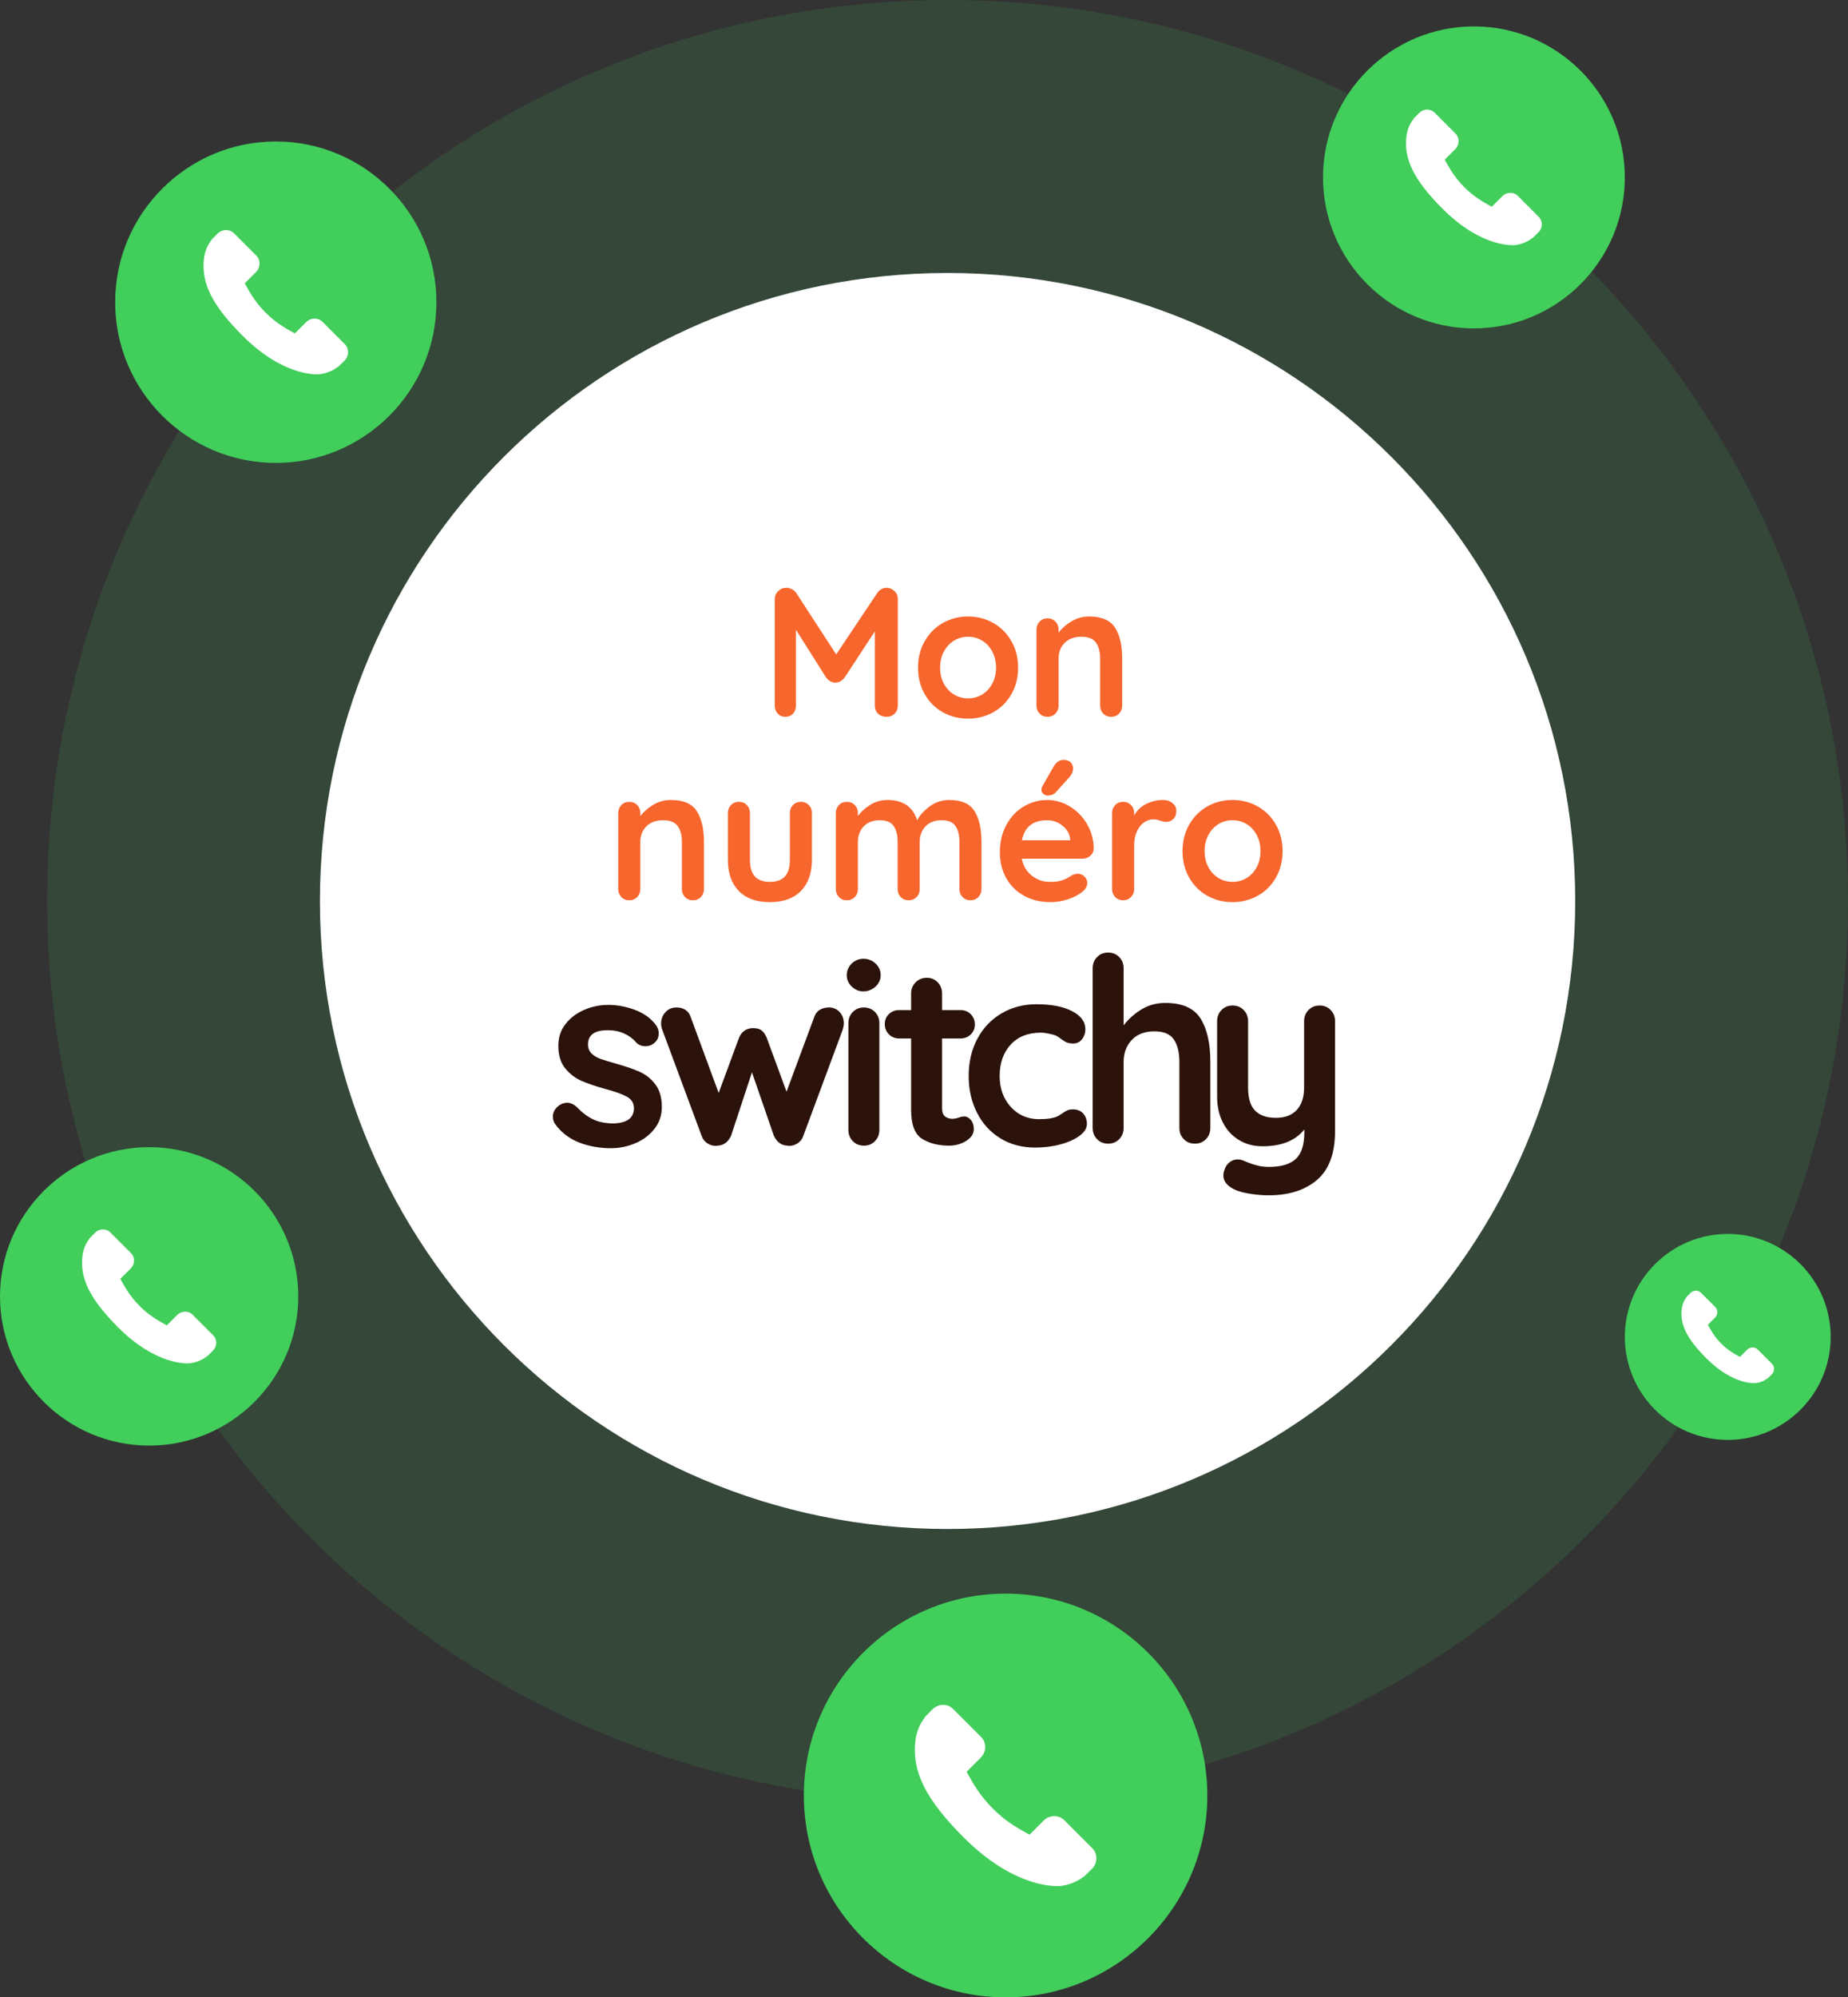 <?xml version="1.0" encoding="utf-8"?>
<!-- Generator: Adobe Illustrator 13.0.0, SVG Export Plug-In . SVG Version: 6.00 Build 14948)  -->
<!DOCTYPE svg PUBLIC "-//W3C//DTD SVG 1.1//EN" "http://www.w3.org/Graphics/SVG/1.1/DTD/svg11.dtd">
<svg version="1.1" id="Calque_1" xmlns="http://www.w3.org/2000/svg" xmlns:xlink="http://www.w3.org/1999/xlink" x="0px" y="0px"
	 width="216.659px" height="234.034px" viewBox="0 0 216.659 234.034" enable-background="new 0 0 216.659 234.034"
	 xml:space="preserve">
<rect x="0" y="0" width="216.659" height="234.034" fill="#333333" stroke="none"/>
<g>
	<g opacity="0.13">
		<g>
			<defs>
				<rect id="SVGID_1_" x="5.527" width="211.132" height="211.14"/>
			</defs>
			<clipPath id="SVGID_2_">
				<use xlink:href="#SVGID_1_"  overflow="visible"/>
			</clipPath>
			<path clip-path="url(#SVGID_2_)" fill="#41CE5B" d="M216.659,105.57c0,58.303-47.265,105.565-105.566,105.565
				c-58.302,0-105.566-47.263-105.566-105.565c0-58.302,47.264-105.565,105.566-105.565
				C169.395,0.005,216.659,47.269,216.659,105.57"/>
		</g>
	</g>
	<path fill="#FFFFFF" d="M184.678,105.57c0,40.64-32.944,73.585-73.585,73.585c-40.64,0-73.585-32.945-73.585-73.585
		s32.945-73.585,73.585-73.585C151.733,31.985,184.678,64.931,184.678,105.57"/>
	<g>
		<path fill="#F7662D" d="M104.861,69.251c0.266,0.251,0.399,0.564,0.399,0.938v12.485c0,0.374-0.123,0.687-0.367,0.938
			c-0.245,0.252-0.568,0.377-0.97,0.377c-0.403,0-0.73-0.122-0.981-0.367c-0.252-0.244-0.377-0.561-0.377-0.949v-8.69l-3.558,5.434
			c-0.144,0.172-0.309,0.313-0.496,0.42c-0.187,0.108-0.381,0.155-0.582,0.14c-0.187,0.015-0.374-0.032-0.561-0.14
			c-0.187-0.108-0.353-0.248-0.496-0.42l-3.558-5.628v8.884c0,0.388-0.115,0.705-0.345,0.949c-0.23,0.245-0.532,0.367-0.906,0.367
			c-0.359,0-0.654-0.125-0.884-0.377c-0.23-0.251-0.345-0.564-0.345-0.938V70.189c0-0.359,0.133-0.668,0.399-0.927
			s0.585-0.388,0.959-0.388c0.216,0,0.431,0.054,0.647,0.162s0.381,0.248,0.496,0.42l4.701,7.224l4.83-7.224
			c0.115-0.172,0.27-0.313,0.464-0.42c0.194-0.108,0.391-0.162,0.593-0.162C104.282,68.874,104.595,69,104.861,69.251z"/>
		<path fill="#F7662D" d="M118.585,81.326c-0.518,0.913-1.226,1.621-2.123,2.124c-0.899,0.503-1.887,0.755-2.966,0.755
			c-1.093,0-2.085-0.251-2.976-0.755c-0.892-0.503-1.596-1.211-2.113-2.124c-0.517-0.913-0.776-1.944-0.776-3.094
			c0-1.15,0.259-2.181,0.776-3.094c0.518-0.913,1.222-1.625,2.113-2.135c0.891-0.51,1.883-0.766,2.976-0.766
			c1.079,0,2.066,0.255,2.966,0.766c0.897,0.51,1.605,1.222,2.123,2.135c0.518,0.913,0.776,1.944,0.776,3.094
			C119.361,79.382,119.103,80.414,118.585,81.326z M116.332,76.345c-0.295-0.553-0.69-0.981-1.187-1.283
			c-0.496-0.302-1.045-0.453-1.649-0.453c-0.604,0-1.153,0.151-1.649,0.453c-0.496,0.302-0.892,0.73-1.186,1.283
			c-0.295,0.554-0.442,1.183-0.442,1.887c0,0.705,0.147,1.33,0.442,1.876c0.294,0.546,0.689,0.97,1.186,1.272
			c0.496,0.302,1.046,0.453,1.649,0.453c0.604,0,1.153-0.151,1.649-0.453c0.496-0.302,0.892-0.726,1.187-1.272
			c0.294-0.546,0.442-1.171,0.442-1.876C116.774,77.528,116.626,76.899,116.332,76.345z"/>
		<path fill="#F7662D" d="M130.726,73.542c0.561,0.87,0.841,2.074,0.841,3.612v5.52c0,0.374-0.122,0.687-0.366,0.938
			c-0.245,0.252-0.555,0.377-0.928,0.377c-0.374,0-0.684-0.125-0.928-0.377c-0.244-0.251-0.366-0.564-0.366-0.938v-5.52
			c0-0.791-0.165-1.413-0.495-1.865c-0.332-0.453-0.899-0.679-1.704-0.679c-0.834,0-1.487,0.241-1.962,0.722
			c-0.475,0.482-0.712,1.089-0.712,1.822v5.52c0,0.374-0.122,0.687-0.366,0.938c-0.245,0.252-0.555,0.377-0.928,0.377
			c-0.374,0-0.684-0.125-0.928-0.377c-0.244-0.251-0.366-0.564-0.366-0.938v-8.905c0-0.374,0.122-0.687,0.366-0.938
			s0.554-0.377,0.928-0.377c0.373,0,0.683,0.126,0.928,0.377c0.244,0.251,0.366,0.564,0.366,0.938v0.366
			c0.388-0.518,0.896-0.963,1.521-1.337c0.625-0.374,1.311-0.561,2.059-0.561C129.151,72.237,130.165,72.672,130.726,73.542z"/>
	</g>
	<g>
		<path fill="#F7662D" d="M81.691,95.04c0.561,0.87,0.841,2.074,0.841,3.612v5.52c0,0.374-0.123,0.687-0.367,0.938
			c-0.245,0.252-0.554,0.377-0.927,0.377c-0.374,0-0.683-0.125-0.927-0.377c-0.245-0.251-0.367-0.564-0.367-0.938v-5.52
			c0-0.791-0.166-1.413-0.496-1.865c-0.331-0.453-0.899-0.679-1.704-0.679c-0.834,0-1.488,0.241-1.962,0.722
			c-0.474,0.482-0.711,1.089-0.711,1.822v5.52c0,0.374-0.123,0.687-0.367,0.938c-0.245,0.252-0.554,0.377-0.927,0.377
			c-0.374,0-0.683-0.125-0.927-0.377c-0.245-0.251-0.367-0.564-0.367-0.938v-8.905c0-0.374,0.122-0.687,0.367-0.938
			c0.244-0.251,0.553-0.377,0.927-0.377c0.374,0,0.683,0.126,0.927,0.377c0.244,0.251,0.367,0.564,0.367,0.938v0.366
			c0.388-0.518,0.895-0.963,1.52-1.337c0.625-0.374,1.312-0.561,2.06-0.561C80.117,93.735,81.13,94.17,81.691,95.04z"/>
		<path fill="#F7662D" d="M94.823,94.329c0.245,0.251,0.367,0.564,0.367,0.938v5.477c0,1.552-0.428,2.767-1.283,3.644
			c-0.855,0.877-2.074,1.315-3.655,1.315s-2.796-0.438-3.644-1.315s-1.272-2.092-1.272-3.644v-5.477
			c0-0.374,0.122-0.687,0.367-0.938c0.244-0.251,0.553-0.377,0.927-0.377c0.374,0,0.683,0.126,0.927,0.377
			c0.244,0.251,0.367,0.564,0.367,0.938v5.477c0,0.877,0.194,1.527,0.582,1.951c0.388,0.424,0.97,0.636,1.747,0.636
			c0.791,0,1.38-0.212,1.768-0.636c0.388-0.424,0.583-1.074,0.583-1.951v-5.477c0-0.374,0.122-0.687,0.367-0.938
			c0.244-0.251,0.553-0.377,0.927-0.377C94.27,93.951,94.578,94.077,94.823,94.329z"/>
		<path fill="#F7662D" d="M114.251,95.04c0.547,0.87,0.819,2.074,0.819,3.612v5.52c0,0.374-0.122,0.687-0.366,0.938
			c-0.245,0.252-0.554,0.377-0.928,0.377c-0.373,0-0.683-0.125-0.927-0.377c-0.245-0.251-0.366-0.564-0.366-0.938v-5.52
			c0-0.791-0.155-1.413-0.465-1.865c-0.309-0.453-0.852-0.679-1.627-0.679c-0.806,0-1.435,0.241-1.887,0.722
			c-0.453,0.482-0.679,1.089-0.679,1.822v5.52c0,0.374-0.122,0.687-0.367,0.938c-0.245,0.252-0.553,0.377-0.927,0.377
			s-0.683-0.125-0.927-0.377c-0.245-0.251-0.366-0.564-0.366-0.938v-5.52c0-0.791-0.155-1.413-0.464-1.865s-0.852-0.679-1.628-0.679
			c-0.805,0-1.434,0.241-1.887,0.722c-0.453,0.482-0.679,1.089-0.679,1.822v5.52c0,0.374-0.123,0.687-0.367,0.938
			c-0.245,0.252-0.554,0.377-0.927,0.377c-0.374,0-0.683-0.125-0.927-0.377c-0.245-0.251-0.367-0.564-0.367-0.938v-8.905
			c0-0.374,0.122-0.687,0.367-0.938c0.244-0.251,0.553-0.377,0.927-0.377c0.374,0,0.683,0.126,0.927,0.377
			c0.244,0.251,0.367,0.564,0.367,0.938v0.345c0.388-0.518,0.88-0.959,1.477-1.326c0.596-0.366,1.261-0.55,1.995-0.55
			c1.811,0,2.968,0.791,3.472,2.372c0.331-0.604,0.83-1.15,1.499-1.639c0.668-0.489,1.426-0.733,2.274-0.733
			C112.72,93.735,113.704,94.17,114.251,95.04z"/>
		<path fill="#F7662D" d="M127.813,100.291c-0.258,0.216-0.561,0.324-0.905,0.324h-7.116c0.173,0.848,0.568,1.513,1.187,1.994
			c0.618,0.482,1.315,0.723,2.091,0.723c0.59,0,1.05-0.054,1.381-0.162c0.33-0.108,0.593-0.223,0.787-0.345
			c0.193-0.122,0.326-0.205,0.398-0.248c0.259-0.129,0.504-0.194,0.733-0.194c0.302,0,0.561,0.108,0.776,0.323
			c0.215,0.216,0.323,0.467,0.323,0.755c0,0.388-0.201,0.741-0.604,1.057c-0.403,0.331-0.942,0.611-1.617,0.841
			c-0.677,0.23-1.358,0.345-2.049,0.345c-1.208,0-2.261-0.251-3.159-0.755c-0.898-0.503-1.592-1.197-2.08-2.081
			c-0.489-0.884-0.733-1.879-0.733-2.986c0-1.236,0.259-2.321,0.776-3.256s1.199-1.65,2.049-2.146
			c0.848-0.496,1.753-0.744,2.717-0.744c0.948,0,1.844,0.259,2.684,0.776c0.842,0.518,1.514,1.215,2.017,2.092
			s0.755,1.826,0.755,2.846C128.209,99.794,128.073,100.075,127.813,100.291z M119.813,98.458h5.65v-0.151
			c-0.059-0.604-0.354-1.121-0.885-1.552c-0.531-0.432-1.135-0.647-1.811-0.647C121.101,96.107,120.116,96.891,119.813,98.458z
			 M122.326,93.024c-0.165-0.129-0.241-0.302-0.227-0.518c0-0.129,0.043-0.266,0.13-0.41l1.25-2.2
			c0.144-0.259,0.316-0.467,0.518-0.625s0.424-0.237,0.668-0.237c0.389,0,0.68,0.101,0.874,0.302c0.194,0.202,0.284,0.46,0.27,0.776
			c-0.029,0.331-0.165,0.64-0.409,0.927l-1.64,1.812c-0.229,0.244-0.554,0.366-0.97,0.366
			C122.646,93.218,122.491,93.153,122.326,93.024z"/>
		<path fill="#F7662D" d="M137.463,94.102c0.295,0.245,0.442,0.532,0.442,0.862c0,0.446-0.115,0.78-0.346,1.003
			c-0.229,0.223-0.503,0.334-0.818,0.334c-0.217,0-0.461-0.05-0.733-0.151c-0.044-0.014-0.14-0.043-0.292-0.086
			c-0.15-0.043-0.313-0.065-0.484-0.065c-0.374,0-0.733,0.115-1.078,0.345c-0.346,0.23-0.629,0.579-0.852,1.045
			c-0.223,0.468-0.334,1.024-0.334,1.671v5.11c0,0.374-0.123,0.687-0.367,0.938c-0.244,0.252-0.554,0.377-0.928,0.377
			c-0.373,0-0.683-0.125-0.927-0.377c-0.245-0.251-0.366-0.564-0.366-0.938v-8.905c0-0.374,0.121-0.687,0.366-0.938
			c0.244-0.251,0.554-0.377,0.927-0.377c0.374,0,0.684,0.126,0.928,0.377s0.367,0.564,0.367,0.938v0.28
			c0.33-0.589,0.805-1.039,1.422-1.348c0.619-0.309,1.279-0.464,1.984-0.464C136.806,93.735,137.169,93.858,137.463,94.102z"/>
		<path fill="#F7662D" d="M149.593,102.824c-0.518,0.913-1.227,1.621-2.125,2.124c-0.898,0.503-1.887,0.755-2.965,0.755
			c-1.092,0-2.084-0.251-2.976-0.755c-0.892-0.503-1.596-1.211-2.113-2.124c-0.517-0.913-0.776-1.944-0.776-3.094
			c0-1.15,0.26-2.181,0.776-3.094c0.518-0.913,1.222-1.625,2.113-2.135s1.884-0.766,2.976-0.766c1.078,0,2.066,0.255,2.965,0.766
			s1.607,1.222,2.125,2.135c0.517,0.913,0.775,1.944,0.775,3.094C150.368,100.88,150.109,101.912,149.593,102.824z M147.339,97.843
			c-0.295-0.553-0.689-0.981-1.186-1.283c-0.496-0.302-1.047-0.453-1.65-0.453s-1.153,0.151-1.649,0.453
			c-0.496,0.302-0.892,0.73-1.187,1.283c-0.294,0.554-0.441,1.183-0.441,1.887c0,0.705,0.147,1.33,0.441,1.876
			c0.295,0.546,0.69,0.97,1.187,1.272c0.496,0.302,1.046,0.453,1.649,0.453s1.154-0.151,1.65-0.453
			c0.496-0.302,0.891-0.726,1.186-1.272s0.441-1.171,0.441-1.876C147.78,99.026,147.634,98.397,147.339,97.843z"/>
	</g>
	<path fill="#2B120A" d="M64.822,130.817c0-0.523,0.262-0.969,0.787-1.331c0.282-0.182,0.574-0.272,0.878-0.272
		c0.423,0,0.826,0.191,1.21,0.574c0.605,0.626,1.235,1.09,1.891,1.393c0.655,0.303,1.447,0.453,2.376,0.453
		c1.573-0.061,2.359-0.654,2.359-1.785c0-0.584-0.267-1.028-0.801-1.331c-0.535-0.304-1.367-0.605-2.497-0.907
		c-1.17-0.322-2.123-0.646-2.859-0.969c-0.737-0.322-1.372-0.812-1.907-1.469c-0.534-0.654-0.801-1.537-0.801-2.646
		c0-0.969,0.277-1.811,0.832-2.525c0.554-0.718,1.281-1.272,2.178-1.664c0.898-0.396,1.851-0.592,2.86-0.592
		c1.029,0,2.057,0.192,3.086,0.575c1.029,0.383,1.836,0.948,2.421,1.694c0.262,0.324,0.393,0.686,0.393,1.09
		c0,0.464-0.192,0.847-0.574,1.15c-0.283,0.222-0.606,0.332-0.969,0.332c-0.444,0-0.807-0.142-1.089-0.424
		c-0.363-0.443-0.832-0.797-1.407-1.059c-0.575-0.264-1.225-0.393-1.952-0.393c-1.533,0-2.3,0.554-2.3,1.664
		c0,0.443,0.141,0.801,0.424,1.073c0.283,0.272,0.64,0.484,1.074,0.636c0.434,0.15,1.044,0.338,1.831,0.56
		c1.09,0.303,1.997,0.614,2.723,0.938c0.727,0.322,1.342,0.816,1.846,1.482c0.504,0.665,0.757,1.543,0.757,2.632
		c0,0.989-0.293,1.851-0.878,2.588c-0.585,0.736-1.336,1.296-2.254,1.679c-0.918,0.384-1.861,0.575-2.829,0.575
		c-1.332,0-2.573-0.222-3.723-0.665c-1.149-0.444-2.087-1.16-2.814-2.149C64.913,131.483,64.822,131.181,64.822,130.817"/>
	<path fill="#2B120A" d="M98.432,118.577c0.333,0.354,0.5,0.802,0.5,1.347c0,0.182-0.041,0.414-0.122,0.696l-4.629,12.467
		c-0.121,0.363-0.338,0.65-0.651,0.862s-0.651,0.317-1.014,0.317l-0.242-0.03c-0.686-0.04-1.2-0.423-1.543-1.149l-2.572-7.443
		l-2.451,7.443c-0.343,0.727-0.858,1.109-1.543,1.149l-0.242,0.03c-0.364,0-0.701-0.105-1.014-0.317s-0.529-0.499-0.65-0.862
		l-4.63-12.467c-0.081-0.223-0.121-0.454-0.121-0.696c0-0.504,0.166-0.942,0.499-1.316c0.333-0.373,0.771-0.56,1.316-0.56
		c0.403,0,0.752,0.095,1.044,0.288c0.292,0.191,0.5,0.479,0.621,0.862l3.268,8.865l2.39-6.476c0.323-0.746,0.878-1.118,1.664-1.118
		c0.424,0,0.751,0.088,0.983,0.271c0.233,0.182,0.429,0.464,0.591,0.847l2.33,6.324l3.238-8.714
		c0.121-0.384,0.333-0.671,0.635-0.862c0.303-0.193,0.676-0.288,1.12-0.288C97.69,118.048,98.099,118.224,98.432,118.577"/>
	<path fill="#2B120A" d="M102.582,133.707c-0.343,0.354-0.776,0.53-1.301,0.53c-0.525,0-0.958-0.177-1.301-0.53
		c-0.344-0.353-0.515-0.791-0.515-1.316v-12.497c0-0.525,0.171-0.963,0.515-1.316c0.343-0.353,0.776-0.529,1.301-0.529
		c0.525,0,0.958,0.177,1.301,0.529c0.343,0.354,0.515,0.791,0.515,1.316v12.497C103.097,132.916,102.924,133.354,102.582,133.707
		 M100.479,116.013c0.464,0.204,1.056,0.198,1.528-0.003c0.254-0.108,0.469-0.246,0.655-0.422c0.184-0.173,0.33-0.376,0.435-0.604
		c0.104-0.226,0.154-0.46,0.154-0.721c0-0.27-0.05-0.512-0.155-0.74c-0.104-0.231-0.251-0.439-0.438-0.619
		c-0.182-0.175-0.4-0.316-0.646-0.416c-0.245-0.1-0.511-0.15-0.788-0.15c-0.267,0-0.519,0.049-0.751,0.148
		c-0.236,0.1-0.441,0.237-0.624,0.416c-0.18,0.177-0.323,0.384-0.425,0.615c-0.099,0.228-0.151,0.479-0.151,0.746
		c0,0.262,0.049,0.499,0.15,0.724c0.102,0.229,0.244,0.431,0.423,0.602C100.031,115.768,100.237,115.906,100.479,116.013"/>
	<path fill="#2B120A" d="M113.823,131.227c0.23,0.271,0.348,0.63,0.348,1.073c0,0.545-0.298,1.004-0.892,1.377
		c-0.597,0.374-1.267,0.56-2.013,0.56c-1.252,0-2.305-0.267-3.162-0.802c-0.858-0.533-1.286-1.669-1.286-3.404v-8.352h-1.392
		c-0.484,0-0.888-0.161-1.21-0.483c-0.324-0.323-0.485-0.727-0.485-1.211c0-0.464,0.161-0.852,0.485-1.165
		c0.322-0.313,0.726-0.469,1.21-0.469h1.392v-1.937c0-0.525,0.176-0.962,0.529-1.316c0.353-0.353,0.792-0.529,1.316-0.529
		c0.506,0,0.93,0.176,1.272,0.529c0.342,0.354,0.514,0.791,0.514,1.316v1.937h2.149c0.483,0,0.887,0.161,1.209,0.482
		c0.324,0.325,0.484,0.728,0.484,1.212c0,0.464-0.16,0.853-0.484,1.165c-0.322,0.313-0.726,0.469-1.209,0.469h-2.149v8.2
		c0,0.425,0.111,0.731,0.333,0.923c0.223,0.193,0.523,0.288,0.908,0.288c0.161,0,0.383-0.04,0.666-0.121
		c0.242-0.101,0.473-0.151,0.695-0.151C113.335,130.817,113.591,130.954,113.823,131.227"/>
	<path fill="#2B120A" d="M125.673,118.47c1.05,0.535,1.574,1.246,1.574,2.134c0,0.444-0.132,0.832-0.393,1.165
		c-0.264,0.333-0.605,0.499-1.03,0.499c-0.321,0-0.585-0.045-0.786-0.136s-0.398-0.212-0.59-0.363
		c-0.191-0.152-0.379-0.277-0.56-0.379c-0.202-0.101-0.5-0.191-0.894-0.271c-0.393-0.082-0.711-0.121-0.953-0.121
		c-1.513,0-2.697,0.469-3.556,1.406c-0.856,0.938-1.285,2.164-1.285,3.677c0,1.452,0.433,2.659,1.302,3.616
		c0.866,0.959,1.977,1.438,3.328,1.438c0.988,0,1.725-0.121,2.209-0.363c0.12-0.061,0.287-0.166,0.5-0.318
		c0.211-0.15,0.407-0.267,0.59-0.348c0.181-0.08,0.402-0.121,0.664-0.121c0.504,0,0.903,0.162,1.196,0.484
		c0.292,0.323,0.438,0.737,0.438,1.24c0,0.486-0.282,0.938-0.848,1.363c-0.564,0.422-1.311,0.761-2.24,1.013
		c-0.926,0.252-1.916,0.378-2.963,0.378c-1.555,0-2.922-0.362-4.102-1.089s-2.093-1.729-2.738-3.011s-0.969-2.707-0.969-4.282
		c0-1.634,0.338-3.087,1.014-4.357s1.619-2.264,2.83-2.981c1.211-0.715,2.582-1.073,4.115-1.073
		C123.242,117.668,124.626,117.936,125.673,118.47"/>
	<path fill="#2B120A" d="M140.752,119.345c0.767,1.221,1.149,2.91,1.149,5.068v7.746c0,0.525-0.172,0.965-0.514,1.316
		c-0.344,0.354-0.777,0.53-1.302,0.53s-0.959-0.177-1.301-0.53c-0.343-0.352-0.515-0.791-0.515-1.316v-7.746
		c0-1.109-0.218-1.982-0.65-2.617c-0.434-0.637-1.196-0.953-2.285-0.953c-1.13,0-2.012,0.338-2.646,1.014
		c-0.637,0.676-0.955,1.527-0.955,2.557v7.746c0,0.525-0.17,0.965-0.514,1.316c-0.343,0.354-0.777,0.53-1.301,0.53
		c-0.525,0-0.959-0.177-1.301-0.53c-0.344-0.352-0.516-0.791-0.516-1.316v-18.7c0-0.524,0.172-0.963,0.516-1.316
		c0.342-0.353,0.775-0.529,1.301-0.529c0.523,0,0.958,0.176,1.301,0.529c0.344,0.353,0.514,0.792,0.514,1.316v6.688
		c0.545-0.726,1.236-1.347,2.074-1.861c0.836-0.514,1.771-0.771,2.799-0.771C138.604,117.515,139.985,118.125,140.752,119.345"/>
	<path fill="#2B120A" d="M156.007,118.347c0.343,0.354,0.514,0.792,0.514,1.314v12.861c0,2.623-0.706,4.534-2.118,5.734
		s-3.298,1.801-5.659,1.801c-0.685,0-1.386-0.056-2.104-0.167c-0.715-0.11-1.295-0.256-1.738-0.438
		c-0.989-0.424-1.482-1.009-1.482-1.754c0-0.143,0.029-0.304,0.09-0.485c0.121-0.443,0.328-0.782,0.621-1.013
		c0.291-0.232,0.609-0.349,0.953-0.349c0.2,0,0.393,0.03,0.574,0.091c0.141,0.061,0.389,0.161,0.741,0.303
		c0.353,0.141,0.726,0.257,1.12,0.348c0.393,0.091,0.802,0.137,1.225,0.137c1.432,0,2.486-0.309,3.162-0.923
		c0.676-0.616,1.016-1.67,1.016-3.163v-0.302c-1.051,1.312-2.685,1.967-4.902,1.967c-1.051,0-1.979-0.247-2.784-0.742
		c-0.808-0.493-1.435-1.18-1.876-2.058c-0.445-0.877-0.666-1.881-0.666-3.01v-8.838c0-0.522,0.17-0.961,0.514-1.314
		c0.344-0.354,0.776-0.53,1.301-0.53s0.959,0.176,1.302,0.53c0.343,0.354,0.514,0.792,0.514,1.314v7.748
		c0,1.271,0.278,2.184,0.833,2.738s1.366,0.832,2.436,0.832c1.049,0,1.861-0.308,2.437-0.923c0.575-0.614,0.862-1.497,0.862-2.647
		v-7.748c0-0.522,0.171-0.961,0.514-1.314c0.343-0.354,0.777-0.53,1.302-0.53S155.662,117.993,156.007,118.347"/>
	<path fill="#41CE5B" d="M32.334,16.577c-10.383,0-18.832,8.448-18.832,18.832c0,10.383,8.449,18.831,18.832,18.831
		s18.831-8.448,18.831-18.831C51.165,25.025,42.717,16.577,32.334,16.577"/>
	<path fill="#FFFFFF" d="M40.427,40.328l-2.617-2.617c-0.521-0.52-1.384-0.504-1.924,0.036l-1.319,1.318
		c-0.083-0.046-0.169-0.093-0.26-0.145c-0.833-0.462-1.972-1.094-3.172-2.294c-1.202-1.203-1.835-2.344-2.298-3.178
		c-0.049-0.088-0.096-0.173-0.142-0.254l0.885-0.884l0.435-0.435c0.54-0.54,0.556-1.403,0.036-1.924l-2.618-2.618
		c-0.52-0.52-1.383-0.504-1.924,0.036l-0.737,0.742l0.02,0.02c-0.248,0.316-0.454,0.679-0.608,1.072
		c-0.142,0.374-0.23,0.73-0.271,1.088c-0.345,2.865,0.964,5.483,4.517,9.036c4.912,4.911,8.87,4.54,9.04,4.522
		c0.372-0.044,0.728-0.133,1.091-0.274c0.389-0.152,0.753-0.358,1.068-0.605l0.016,0.014l0.747-0.731
		C40.931,41.713,40.947,40.849,40.427,40.328"/>
	<path fill="#41CE5B" d="M172.8,3.094c-9.756,0-17.692,7.937-17.692,17.693c0,9.756,7.937,17.693,17.692,17.693
		s17.693-7.938,17.693-17.693C190.493,11.031,182.556,3.094,172.8,3.094"/>
	<path fill="#FFFFFF" d="M180.405,25.41l-2.459-2.46c-0.49-0.487-1.302-0.473-1.809,0.034l-1.238,1.239
		c-0.078-0.043-0.16-0.088-0.244-0.136c-0.782-0.434-1.854-1.028-2.98-2.156c-1.13-1.129-1.725-2.202-2.16-2.985
		c-0.046-0.083-0.089-0.163-0.133-0.238l0.832-0.83l0.408-0.41c0.508-0.508,0.521-1.319,0.033-1.808l-2.459-2.46
		c-0.488-0.488-1.301-0.474-1.809,0.034l-0.691,0.697l0.019,0.019c-0.233,0.297-0.427,0.639-0.572,1.008
		c-0.133,0.35-0.216,0.685-0.254,1.021c-0.323,2.692,0.906,5.152,4.244,8.491c4.615,4.614,8.334,4.265,8.494,4.249
		c0.349-0.042,0.684-0.125,1.024-0.258c0.365-0.143,0.707-0.336,1.004-0.569l0.015,0.014l0.702-0.687
		C180.879,26.711,180.894,25.899,180.405,25.41"/>
	<path fill="#41CE5B" d="M202.562,144.581c-6.654,0-12.067,5.414-12.067,12.066c0,6.655,5.413,12.068,12.067,12.068
		c6.653,0,12.066-5.413,12.066-12.068C214.628,149.995,209.215,144.581,202.562,144.581"/>
	<path fill="#FFFFFF" d="M207.747,159.801l-1.677-1.677c-0.334-0.333-0.887-0.323-1.233,0.022l-0.844,0.845
		c-0.054-0.029-0.109-0.06-0.168-0.092c-0.533-0.296-1.264-0.701-2.031-1.471c-0.771-0.771-1.176-1.502-1.474-2.036
		c-0.03-0.056-0.061-0.11-0.091-0.162l0.566-0.566l0.279-0.279c0.346-0.347,0.356-0.899,0.023-1.233l-1.678-1.678
		c-0.334-0.333-0.887-0.322-1.233,0.023l-0.472,0.476l0.012,0.013c-0.158,0.202-0.291,0.436-0.389,0.688
		c-0.092,0.239-0.147,0.468-0.174,0.696c-0.222,1.836,0.617,3.514,2.895,5.79c3.146,3.148,5.684,2.91,5.793,2.898
		c0.239-0.027,0.467-0.085,0.699-0.175c0.249-0.099,0.482-0.229,0.685-0.389l0.011,0.01l0.479-0.47
		C208.07,160.688,208.081,160.136,207.747,159.801"/>
	<path fill="#41CE5B" d="M17.485,134.415C7.844,134.415,0,142.259,0,151.899c0,9.642,7.844,17.485,17.485,17.485
		s17.485-7.844,17.485-17.485C34.97,142.259,27.126,134.415,17.485,134.415"/>
	<path fill="#FFFFFF" d="M25,156.468l-2.43-2.431c-0.484-0.481-1.286-0.466-1.787,0.034l-1.224,1.224
		c-0.077-0.042-0.157-0.087-0.242-0.134c-0.773-0.429-1.831-1.016-2.944-2.131c-1.117-1.116-1.705-2.176-2.135-2.949
		c-0.045-0.082-0.089-0.161-0.131-0.236l0.821-0.82l0.405-0.404c0.501-0.502,0.515-1.303,0.032-1.787l-2.43-2.43
		c-0.483-0.483-1.285-0.469-1.787,0.033l-0.685,0.688l0.019,0.019c-0.23,0.293-0.421,0.631-0.564,0.995
		c-0.132,0.349-0.214,0.679-0.251,1.01c-0.321,2.66,0.895,5.091,4.193,8.391c4.561,4.561,8.236,4.216,8.394,4.2
		c0.346-0.043,0.677-0.125,1.013-0.256c0.361-0.141,0.699-0.332,0.992-0.562l0.015,0.013l0.694-0.679
		C25.468,157.754,25.483,156.952,25,156.468"/>
	<path fill="#41CE5B" d="M117.896,186.729c-13.042,0-23.652,10.611-23.652,23.653c0,13.041,10.61,23.652,23.652,23.652
		c13.041,0,23.651-10.611,23.651-23.652C141.547,197.34,130.937,186.729,117.896,186.729"/>
	<path fill="#FFFFFF" d="M128.062,216.561l-3.289-3.287c-0.653-0.651-1.737-0.633-2.416,0.045l-1.655,1.656
		c-0.104-0.058-0.213-0.118-0.327-0.183c-1.046-0.579-2.479-1.373-3.982-2.881c-1.512-1.511-2.308-2.944-2.889-3.99
		c-0.061-0.111-0.119-0.217-0.178-0.319l1.111-1.11l0.547-0.547c0.679-0.679,0.697-1.763,0.044-2.417l-3.287-3.288
		c-0.653-0.654-1.738-0.633-2.417,0.047l-0.926,0.931l0.025,0.025c-0.31,0.396-0.57,0.854-0.763,1.347
		c-0.178,0.469-0.289,0.917-0.34,1.365c-0.434,3.599,1.21,6.888,5.673,11.351c6.169,6.168,11.14,5.702,11.354,5.68
		c0.467-0.056,0.916-0.168,1.369-0.345c0.489-0.19,0.946-0.45,1.342-0.76l0.021,0.018l0.938-0.919
		C128.694,218.3,128.714,217.216,128.062,216.561"/>
</g>
</svg>
